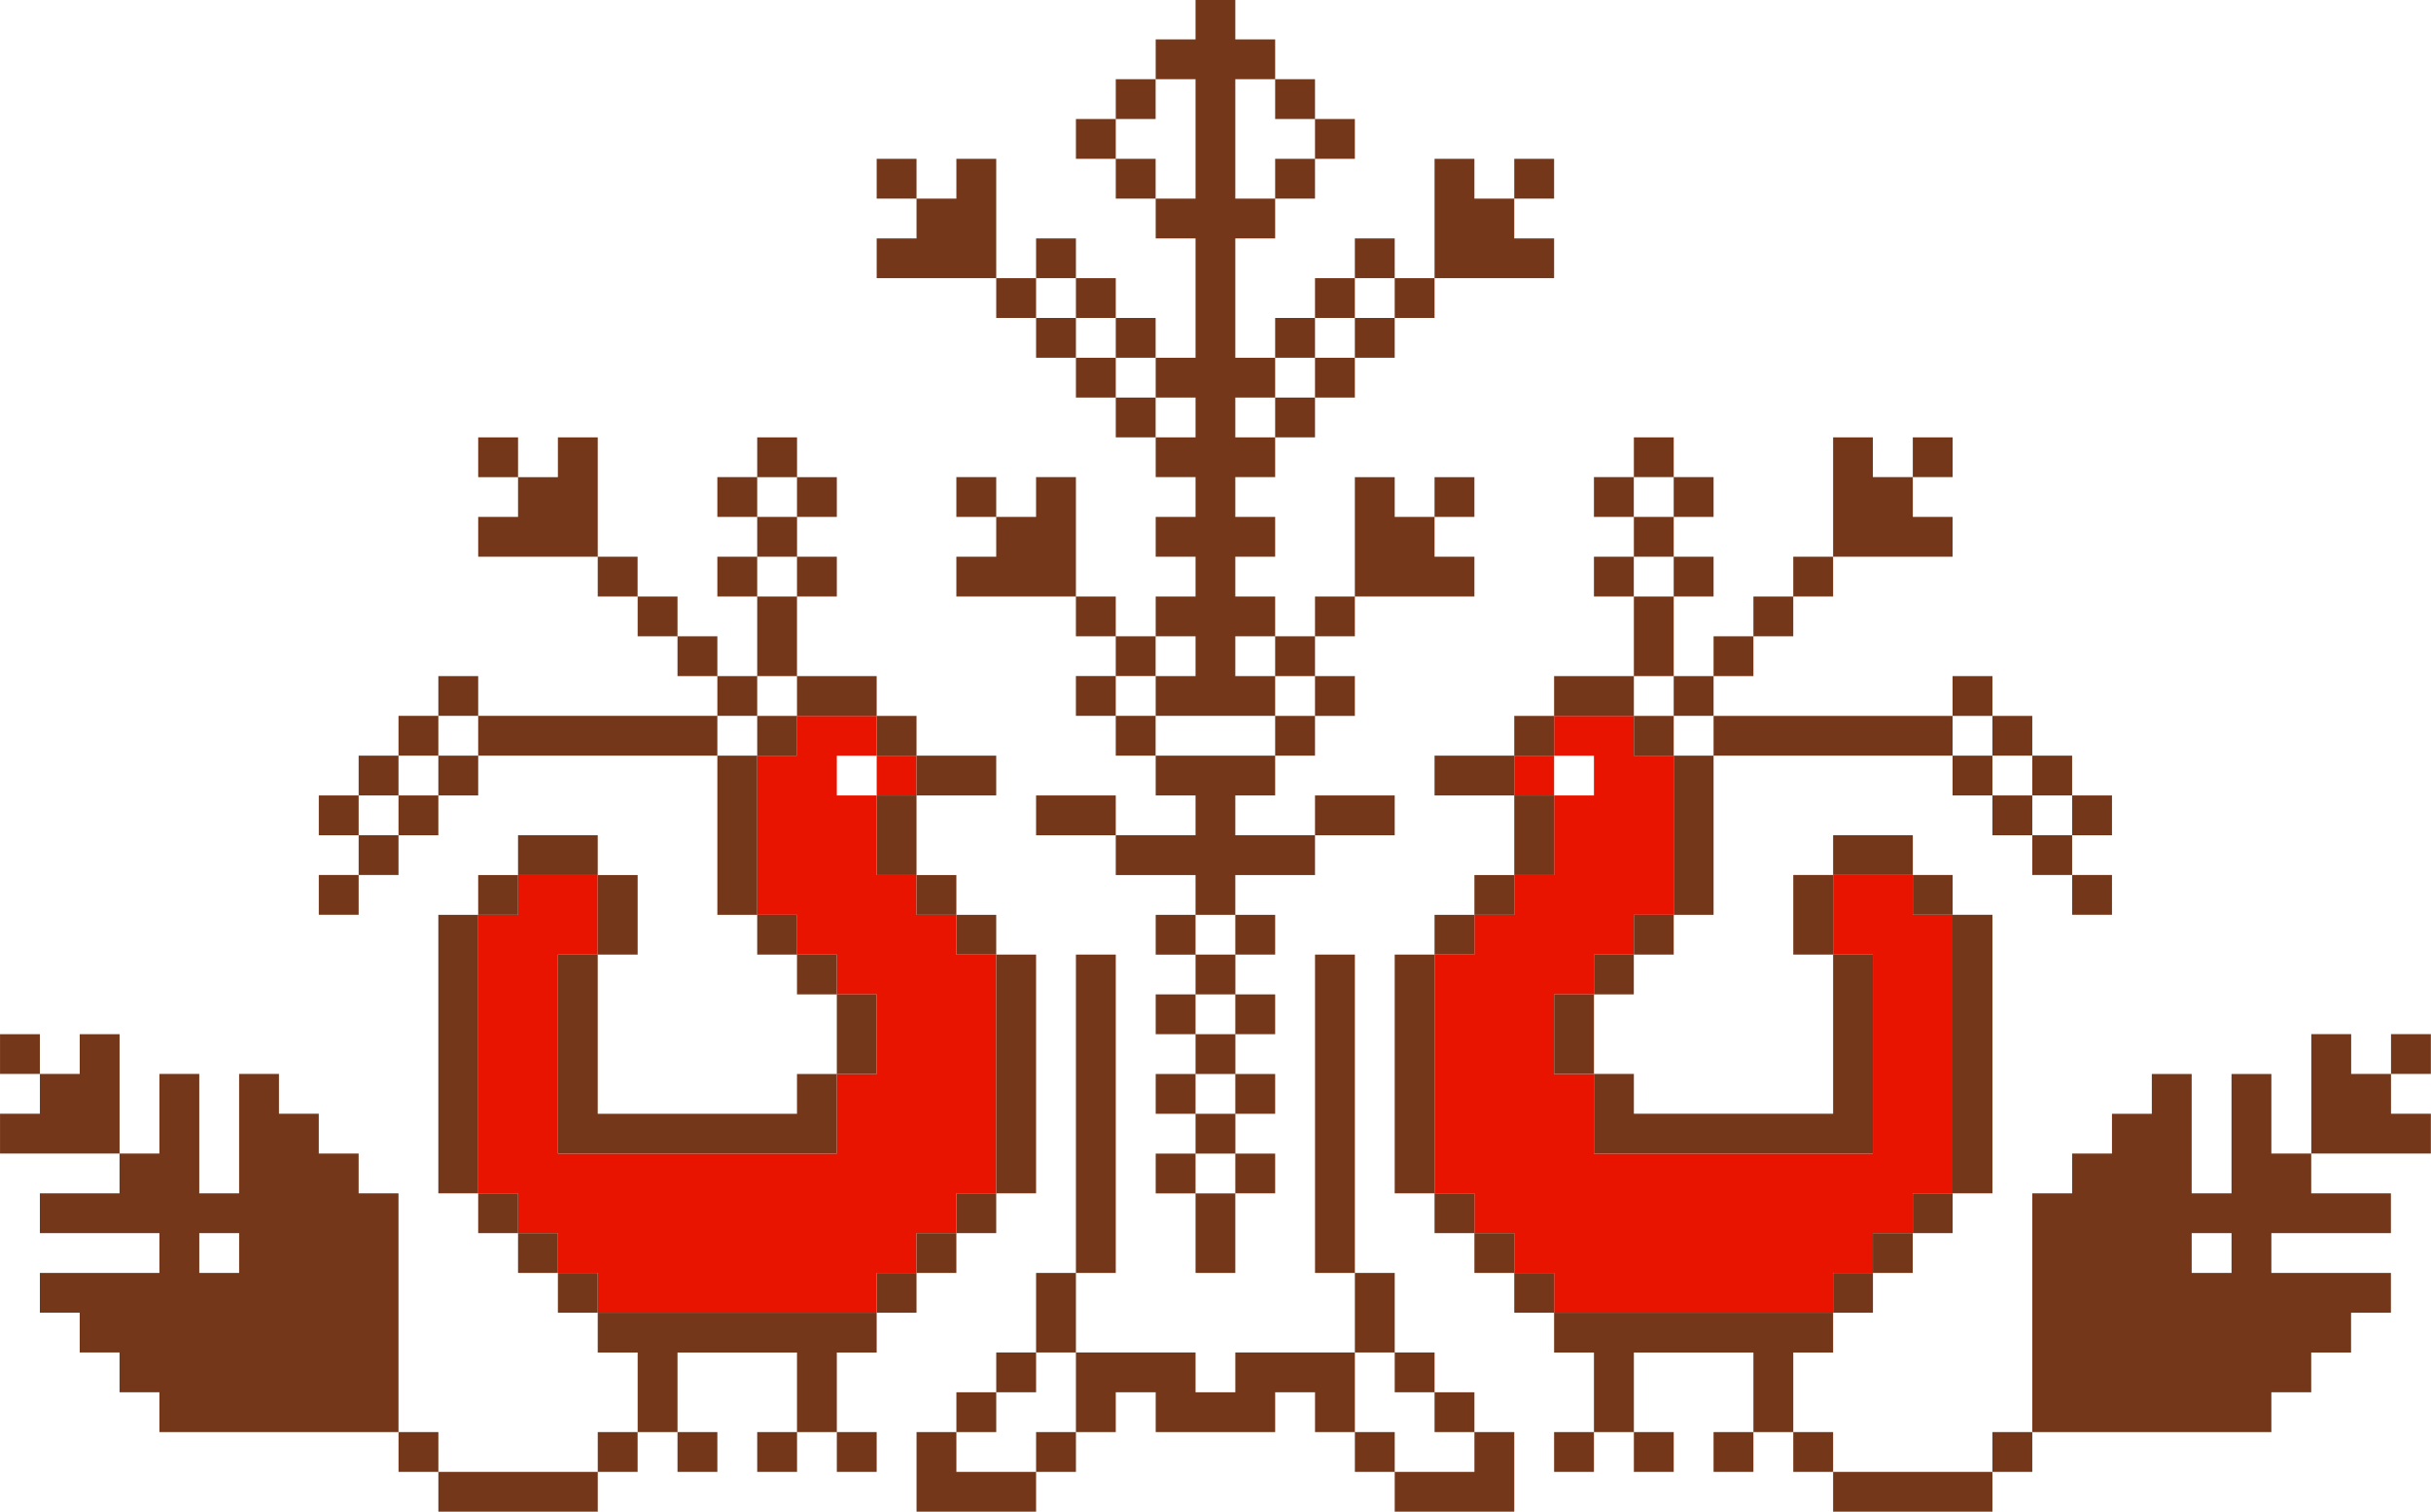 <?xml version="1.0" encoding="UTF-8" standalone="no"?>
<svg id="svg6516" xmlns:rdf="http://www.w3.org/1999/02/22-rdf-syntax-ns#" xmlns="http://www.w3.org/2000/svg" height="172.01mm" width="276.49mm" version="1.1" xmlns:cc="http://creativecommons.org/ns#" xmlns:dc="http://purl.org/dc/elements/1.1/" viewBox="0 0 979.671 609.5">
<g id="layer1" transform="translate(-134.5 -132.15)">
<g id="g6447" fill-rule="evenodd" clip-rule="evenodd" transform="matrix(2.878 0 0 2.874 -57.22 -782.27)">
<path id="polygon8" d="m178.21 418.56v5.58h-5.57v5.58 5.58 5.58 5.58h5.57v5.578h5.578v5.58h5.58v5.58 5.58h-5.58v5.58 5.58h-5.578-5.57-5.58-5.58-5.58-5.59-5.58v-5.58-5.58-5.58-5.58-5.58h5.58v-5.578-5.58h-5.58-5.58v5.58h-5.58v5.578 5.58 5.58 5.58 5.58 5.58 5.58h5.58v5.58h5.58v5.58h5.58v5.58h5.59 5.58 5.58 5.58 5.57 5.578 5.58v-5.58h5.58v-5.58h5.58v-5.58h5.58v-5.58-5.58-5.58-5.58-5.58-5.58h-5.58v-5.578h-5.58v-5.58h-5.58v-5.58-5.58h-5.58v-5.58h5.58v-5.58h-5.58zm106.02 0v5.58h5.58v5.58h-5.58v5.58 5.58h-5.58v5.58h-5.58v5.578h-5.58v5.58 5.58 5.58 5.58 5.58 5.58h5.58v5.58h5.58v5.58h5.58v5.58h5.58 5.59 5.58 5.58 5.58 5.58 5.58v-5.58h5.568v-5.58h5.592v-5.58h5.568v-5.58-5.58-5.58-5.58-5.58-5.58-5.578h-5.568v-5.58h-5.592-5.568v5.58 5.578h5.568v5.58 5.58 5.58 5.58 5.58h-5.568-5.58-5.58-5.58-5.58-5.58-5.59v-5.58-5.58h-5.58v-5.58-5.58h5.58v-5.58h5.59v-5.578h5.58v-5.58-5.58-5.58-5.58h-5.58v-5.58h-5.59zm0 5.58h-5.58v5.578h5.58zm-94.859 0v5.578h5.578v-5.578z" fill="#e81400"/>
<path id="polygon376" d="m234.02 318.12v5.58h-5.58v5.58h5.58v5.58 5.58 5.58h-5.58v5.58h5.58v5.58 5.58 5.58h-5.58v5.58h5.58v5.58h-5.58v5.58h5.58v5.58h-5.58v5.58h5.58v5.58h-5.58v5.58h5.58v5.58h-5.58v5.58h5.58 5.57 5.58v-5.58h-5.58v-5.58h5.58v-5.58h-5.58v-5.58h5.58v-5.58h-5.58v-5.58h5.58v-5.58h-5.58v-5.58h5.58v-5.58h-5.58v-5.58-5.58-5.58h5.58v-5.58h-5.58v-5.58-5.58-5.58h5.58v-5.58h-5.58v-5.58zm11.15 11.16v5.58h5.58v-5.58zm5.58 5.58v5.58h5.58v-5.58zm0 5.58h-5.58v5.58h5.58zm-5.58 27.9h5.58v-5.58h-5.58zm5.58-5.58h5.58v-5.58h-5.58zm5.58-5.58h5.58v-5.58h-5.58zm5.58 0v5.58h5.58v-5.58zm5.58 0h5.58 5.58 5.58v-5.58h-5.58v-5.58h-5.58v-5.58h-5.58v5.58 5.58zm11.16-11.16h5.58v-5.58h-5.58zm-16.74 16.74h-5.58v5.58h5.58zm-5.58 5.58h-5.58v5.58h5.58zm-5.58 5.58h-5.58v5.58h5.58zm-5.58 33.48v5.58h5.58v-5.58zm5.58 0h5.58v-5.58h-5.58zm5.58-5.58h5.58 5.58 5.58v-5.58h-5.58v-5.58h-5.58v-5.58h-5.58v5.58 5.58zm11.16-11.16h5.58v-5.58h-5.58zm-16.74 22.32v5.58h5.58v-5.58zm0 5.58h-5.58v5.58h5.58zm-5.58 5.58h-5.58-5.57-5.58v5.58h5.58v5.58h-5.58-5.59v5.58h5.59 5.58v5.58h5.57v-5.58h5.58 5.58v-5.58h-5.58-5.58v-5.58h5.58zm5.58 11.16h5.58 5.58v-5.58h-5.58-5.58zm-11.16 11.16v5.578h-5.57v5.58h5.57v5.58h-5.57v5.58h5.57v5.58h-5.57v5.58h5.57v5.58h5.58v-5.58h-5.57v-5.58h5.57v-5.58h-5.57v-5.58h5.57v-5.58h-5.57v-5.58h5.57v-5.578zm0 39.059h-5.57v5.58 5.58h5.57v-5.58zm-5.57 0v-5.58h-5.58v5.58zm0-11.16v-5.58h-5.58v5.58zm0-11.16v-5.58h-5.58v5.58zm0-11.16v-5.578h-5.58v5.578zm-11.17-16.738v-5.58h-5.58-5.58v5.58h5.58zm0-106.02v5.58h5.58v-5.58zm0 5.58h-5.58v5.58h5.58zm0 5.58v5.58h5.58v-5.58zm-33.48 0v5.58h5.58v-5.58zm5.58 5.58v5.58h-5.58v5.58h5.58 5.58 5.58v-5.58-5.58-5.58h-5.58v5.58zm11.16 11.16v5.58h5.58v-5.58zm5.58 0h5.58v-5.58h-5.58zm5.58 0v5.58h5.58v-5.58zm5.58 5.58v5.58h5.58v-5.58zm0 5.58h-5.58v5.58h5.58zm0 5.58v5.58h5.58v-5.58zm-5.58-5.58v-5.58h-5.58v5.58zm-83.7 11.16v5.58h5.58v-5.58zm5.58 5.58v5.58h-5.58v5.58h5.58 5.58 5.58v-5.58-5.58-5.58h-5.58v5.58zm11.16 11.16v5.58h5.58v-5.58zm22.33-16.74v5.58h5.57v5.58h-5.57v5.58h5.57v5.58h5.578v-5.58h-5.57v-5.58h5.57v-5.58h-5.57v-5.58zm5.57 22.32h-5.57v5.58 5.58h5.57v-5.58zm0 11.16v5.58h-5.57v5.58h5.578v-5.58h5.57 5.58v-5.58h-5.58zm11.158 5.58v5.58h5.58v-5.58zm5.58 5.58v5.58h5.58 5.58v-5.58h-5.58zm0 5.58h-5.58v5.58 5.58h5.58v-5.58zm0 11.16v5.58h5.58v-5.58zm5.58 5.58v5.578h5.58v-5.578zm5.58 5.578v5.58 5.58 5.58 5.58 5.58 5.58h5.58v-5.58-5.58-5.58-5.58-5.58-5.58zm0 33.48h-5.58v5.58h5.58zm-5.58 5.58h-5.58v5.58h5.58zm-5.58 5.58h-5.58v5.58h5.58zm-5.58 5.58h-5.58-5.578-5.57-5.58-5.58-5.58-5.59v5.58h5.59v5.58 5.58h5.58v-5.58-5.58h5.58 5.58 5.57v5.58 5.58h-5.57v5.58h5.578v-5.58h5.57v-5.58-5.58h5.58zm-5.58 16.74v5.58h5.58v-5.58zm-22.309 0v5.58h5.58v-5.58zm-11.17-16.74v-5.58h-5.58v5.58zm-5.58-5.58v-5.58h-5.58v5.58zm-5.58-5.58v-5.58h-5.58v5.58zm-5.58-5.58v-5.58-5.58-5.58-5.58-5.58-5.58-5.578h-5.58v5.578 5.58 5.58 5.58 5.58 5.58 5.58zm0-39.059h5.58v-5.58h-5.58zm5.58-5.58h5.58 5.58v-5.58h-5.58-5.58zm11.16 0v5.58 5.578h5.59v-5.578-5.58zm0 11.158h-5.58v5.58 5.58 5.58 5.58 5.58h5.58 5.59 5.58 5.58 5.58 5.57 5.578v-5.58-5.58h-5.578v5.58h-5.57-5.58-5.58-5.58-5.59v-5.58-5.58-5.58zm33.479 16.74h5.58v-5.58-5.58h-5.58v5.58zm0-11.16v-5.58h-5.57v-5.578h-5.578v5.578h5.57v5.58zm-11.148-11.158v-5.58-5.58-5.58-5.58h-5.58v5.58 5.58 5.58 5.58zm-5.58-22.32v-5.58h-5.58-5.58-5.59-5.58-5.58-5.58v5.58h5.58 5.58 5.58 5.59 5.58zm-33.49 0h-5.58v5.578h5.58zm-5.58 0v-5.58h-5.58v5.58zm-5.58 0h-5.58v5.578h5.58zm5.58-5.58h5.58v-5.58h-5.58zm39.07 0h5.58v-5.58h-5.58zm0-5.58v-5.58h-5.58v5.58zm-5.58-5.58v-5.58h-5.58v5.58zm11.16-5.58v-5.58h-5.58v5.58zm0-11.16v-5.58h-5.58v5.58zm122.76-11.16v5.58h5.58v-5.58zm5.58 5.58v5.58h5.58v-5.58zm0 5.58h-5.58v5.58h5.58zm0 5.58v5.58h5.58v-5.58zm0 5.58h-5.58v5.58 5.58h5.58v-5.58zm0 11.16v5.58h5.58v-5.58zm5.58 0h5.58v-5.58h-5.58zm5.58-5.58h5.58v-5.58h-5.58zm5.58-5.58h5.58v-5.58h-5.58zm5.58-5.58h5.568 5.592 5.568v-5.58h-5.568v-5.58h-5.592v-5.58h-5.568v5.58 5.58zm11.16-11.16h5.578v-5.58h-5.578zm-27.9 33.48v5.58h5.58 5.58 5.58 5.568 5.592 5.568v-5.58h-5.568-5.592-5.568-5.58-5.58zm33.469 0h5.58v-5.58h-5.58zm5.58 0v5.58h5.58v-5.58zm5.58 5.58v5.578h5.58v-5.578zm-5.58 0h-5.58v5.578h5.58zm-39.049 0h-5.58v5.58 5.58 5.58 5.58h5.58v-5.58-5.58-5.58zm-5.58 22.32h-5.58v5.578h5.58zm0-22.32v-5.58h-5.58v5.58zm-5.58-5.58v-5.58h-5.59-5.58v5.58h5.58zm-11.17 0h-5.58v5.58h5.58zm-5.58 5.58h-5.58-5.58v5.58h5.58 5.58zm0 5.58v5.58 5.58h5.58v-5.58-5.58zm0 11.16h-5.58v5.58h5.58zm-5.58 5.58h-5.58v5.578h5.58zm-5.58 5.578h-5.58v5.58 5.58 5.58 5.58 5.58 5.58h5.58v-5.58-5.58-5.58-5.58-5.58zm0 33.48v5.58h5.58v-5.58zm5.58 5.58v5.58h5.58v-5.58zm5.58 5.58v5.58h5.58v-5.58zm5.58 5.58v5.58h5.58v5.58 5.58h5.59v-5.58-5.58h5.58 5.58 5.58v5.58 5.58h5.58v-5.58-5.58h5.58v-5.58h-5.58-5.58-5.58-5.58-5.58-5.59zm39.07 0h5.578v-5.58h5.572v-5.58h-5.582v5.58h-5.568zm-5.58 16.74v5.58h5.58v-5.58zm5.58 5.58v5.58h5.568 5.592 5.568 5.58v-5.58h-5.58-5.568-5.592zm22.309 0h5.58v-5.58h-5.58zm5.58-5.58h11.16 22.32v-5.58h5.58v-5.58h5.58v-5.58h5.58v-5.58h-16.74v-5.58h16.74v-5.58h-11.16v-5.58h-5.58v-11.16h-5.58v16.74h-5.58v-16.74h-5.58v5.58h-5.58v5.58h-5.58v5.58h-5.58zm0 5.58zm-39.05-5.58h-5.58v5.58h5.58zm-16.74 0v5.58h5.58v-5.58zm-5.59 0h-5.58v5.58h5.58zm-89.281-133.92v5.58h5.58v-5.58zm5.58 5.58v5.58h-5.58v5.58h5.58 5.58 5.58v-5.58-5.58-5.58h-5.58v5.58zm11.16 11.16v5.58h5.58v-5.58zm5.58 5.58v5.58h5.58v-5.58zm0 5.58h-5.58v5.58h5.58zm0 5.58v5.58h5.58v-5.58zm66.961-33.48v5.58h5.58v-5.58zm0 11.16v5.58h5.58v-5.58zm-178.56 33.48v5.58h5.58v-5.58zm5.58 5.58v5.58h5.58v-5.58zm5.58 0h5.58v-5.58h-5.58zm-5.58 5.58h-5.58v5.58h5.58zm228.78-11.16v5.58h5.58v-5.58zm5.58 5.58v5.58h5.58v-5.58zm5.58 0h5.58v-5.58h-5.58zm0 5.58v5.58h5.58v-5.58zm-33.469-5.58v5.58h5.568 5.592v-5.58h-5.592zm11.16 5.58v5.58h5.568v5.578 5.58 5.58 5.58 5.58 5.58 5.58h-5.568v5.58h5.578v-5.58h5.57v-5.58-5.58-5.58-5.58-5.58-5.58-5.578h-5.57v-5.58zm-11.16 0h-5.58v5.58 5.578h5.58v-5.578zm0 11.158v5.58 5.58 5.58 5.58h-5.58-5.58-5.58-5.58-5.58v-5.58h-5.59v5.58 5.58h5.59 5.58 5.58 5.58 5.58 5.58 5.568v-5.58-5.58-5.58-5.58-5.58zm-33.49 16.74v-5.58-5.58h-5.58v5.58 5.58zm0-11.16h5.58v-5.58h-5.58zm-72.541-5.58v5.58 5.58 5.58 5.58 5.58 5.58 5.58 5.58h5.58v-5.58-5.58-5.58-5.58-5.58-5.58-5.58-5.58zm0 44.641h-5.58v5.58 5.58h5.58v-5.58zm0 11.16v5.58 5.58h5.58v-5.58h5.59v5.58h5.58 5.57 5.58v-5.58h5.58v5.58h5.58v-5.58-5.58h-5.58-5.58-5.58v5.58h-5.57v-5.58h-5.58-5.59zm39.061 0h5.58v-5.58-5.58h-5.58v5.58zm0-11.16v-5.58-5.58-5.58-5.58-5.58-5.58-5.58-5.58h-5.58v5.58 5.58 5.58 5.58 5.58 5.58 5.58 5.58zm5.58 11.16v5.58h5.58v-5.58zm5.58 5.58v5.58h5.58v-5.58zm5.58 5.58v5.58h-5.58-5.58v5.58h5.58 5.58 5.58v-5.58-5.58zm-11.16 5.58v-5.58h-5.58v5.58zm-44.64-5.58h-5.58v5.58h5.58zm-5.58 5.58h-5.58-5.58v-5.58h-5.58v5.58 5.58h5.58 5.58 5.58zm-11.16-5.58h5.58v-5.58h-5.58zm5.58-5.58h5.58v-5.58h-5.58zm-139.5-50.221v5.58h5.58v-5.58zm5.58 5.58v5.58h-5.58v5.58h5.58 5.58 5.576v5.58h-11.158v5.58h16.74v5.58h-16.74v5.58h5.58v5.58h5.578v5.58h5.582v5.58h33.479v-11.16-22.32h-5.58v-5.58h-5.58v-5.58h-5.578v-5.58h-5.58v16.74h-5.58v-16.74h-5.58v11.16h-5.578v-5.58-5.58-5.58h-5.58v5.58zm50.22 50.22v5.58h5.58v-5.58zm5.58 5.58v5.58h5.58 5.58 5.58 5.58v-5.58h-5.58-5.58-5.58zm22.32 0h5.58v-5.58h-5.58zm239.95-61.381v5.58 5.58 5.58h5.58 5.58 5.58v-5.58h-5.58v-5.58h-5.58v-5.58zm11.16 5.58h5.58v-5.58h-5.58zm-306.91 22.32h5.58v5.58h-5.58zm279 0h5.58v5.58h-5.58z" fill="#74371a"/>
</g>
</g>
</svg>
